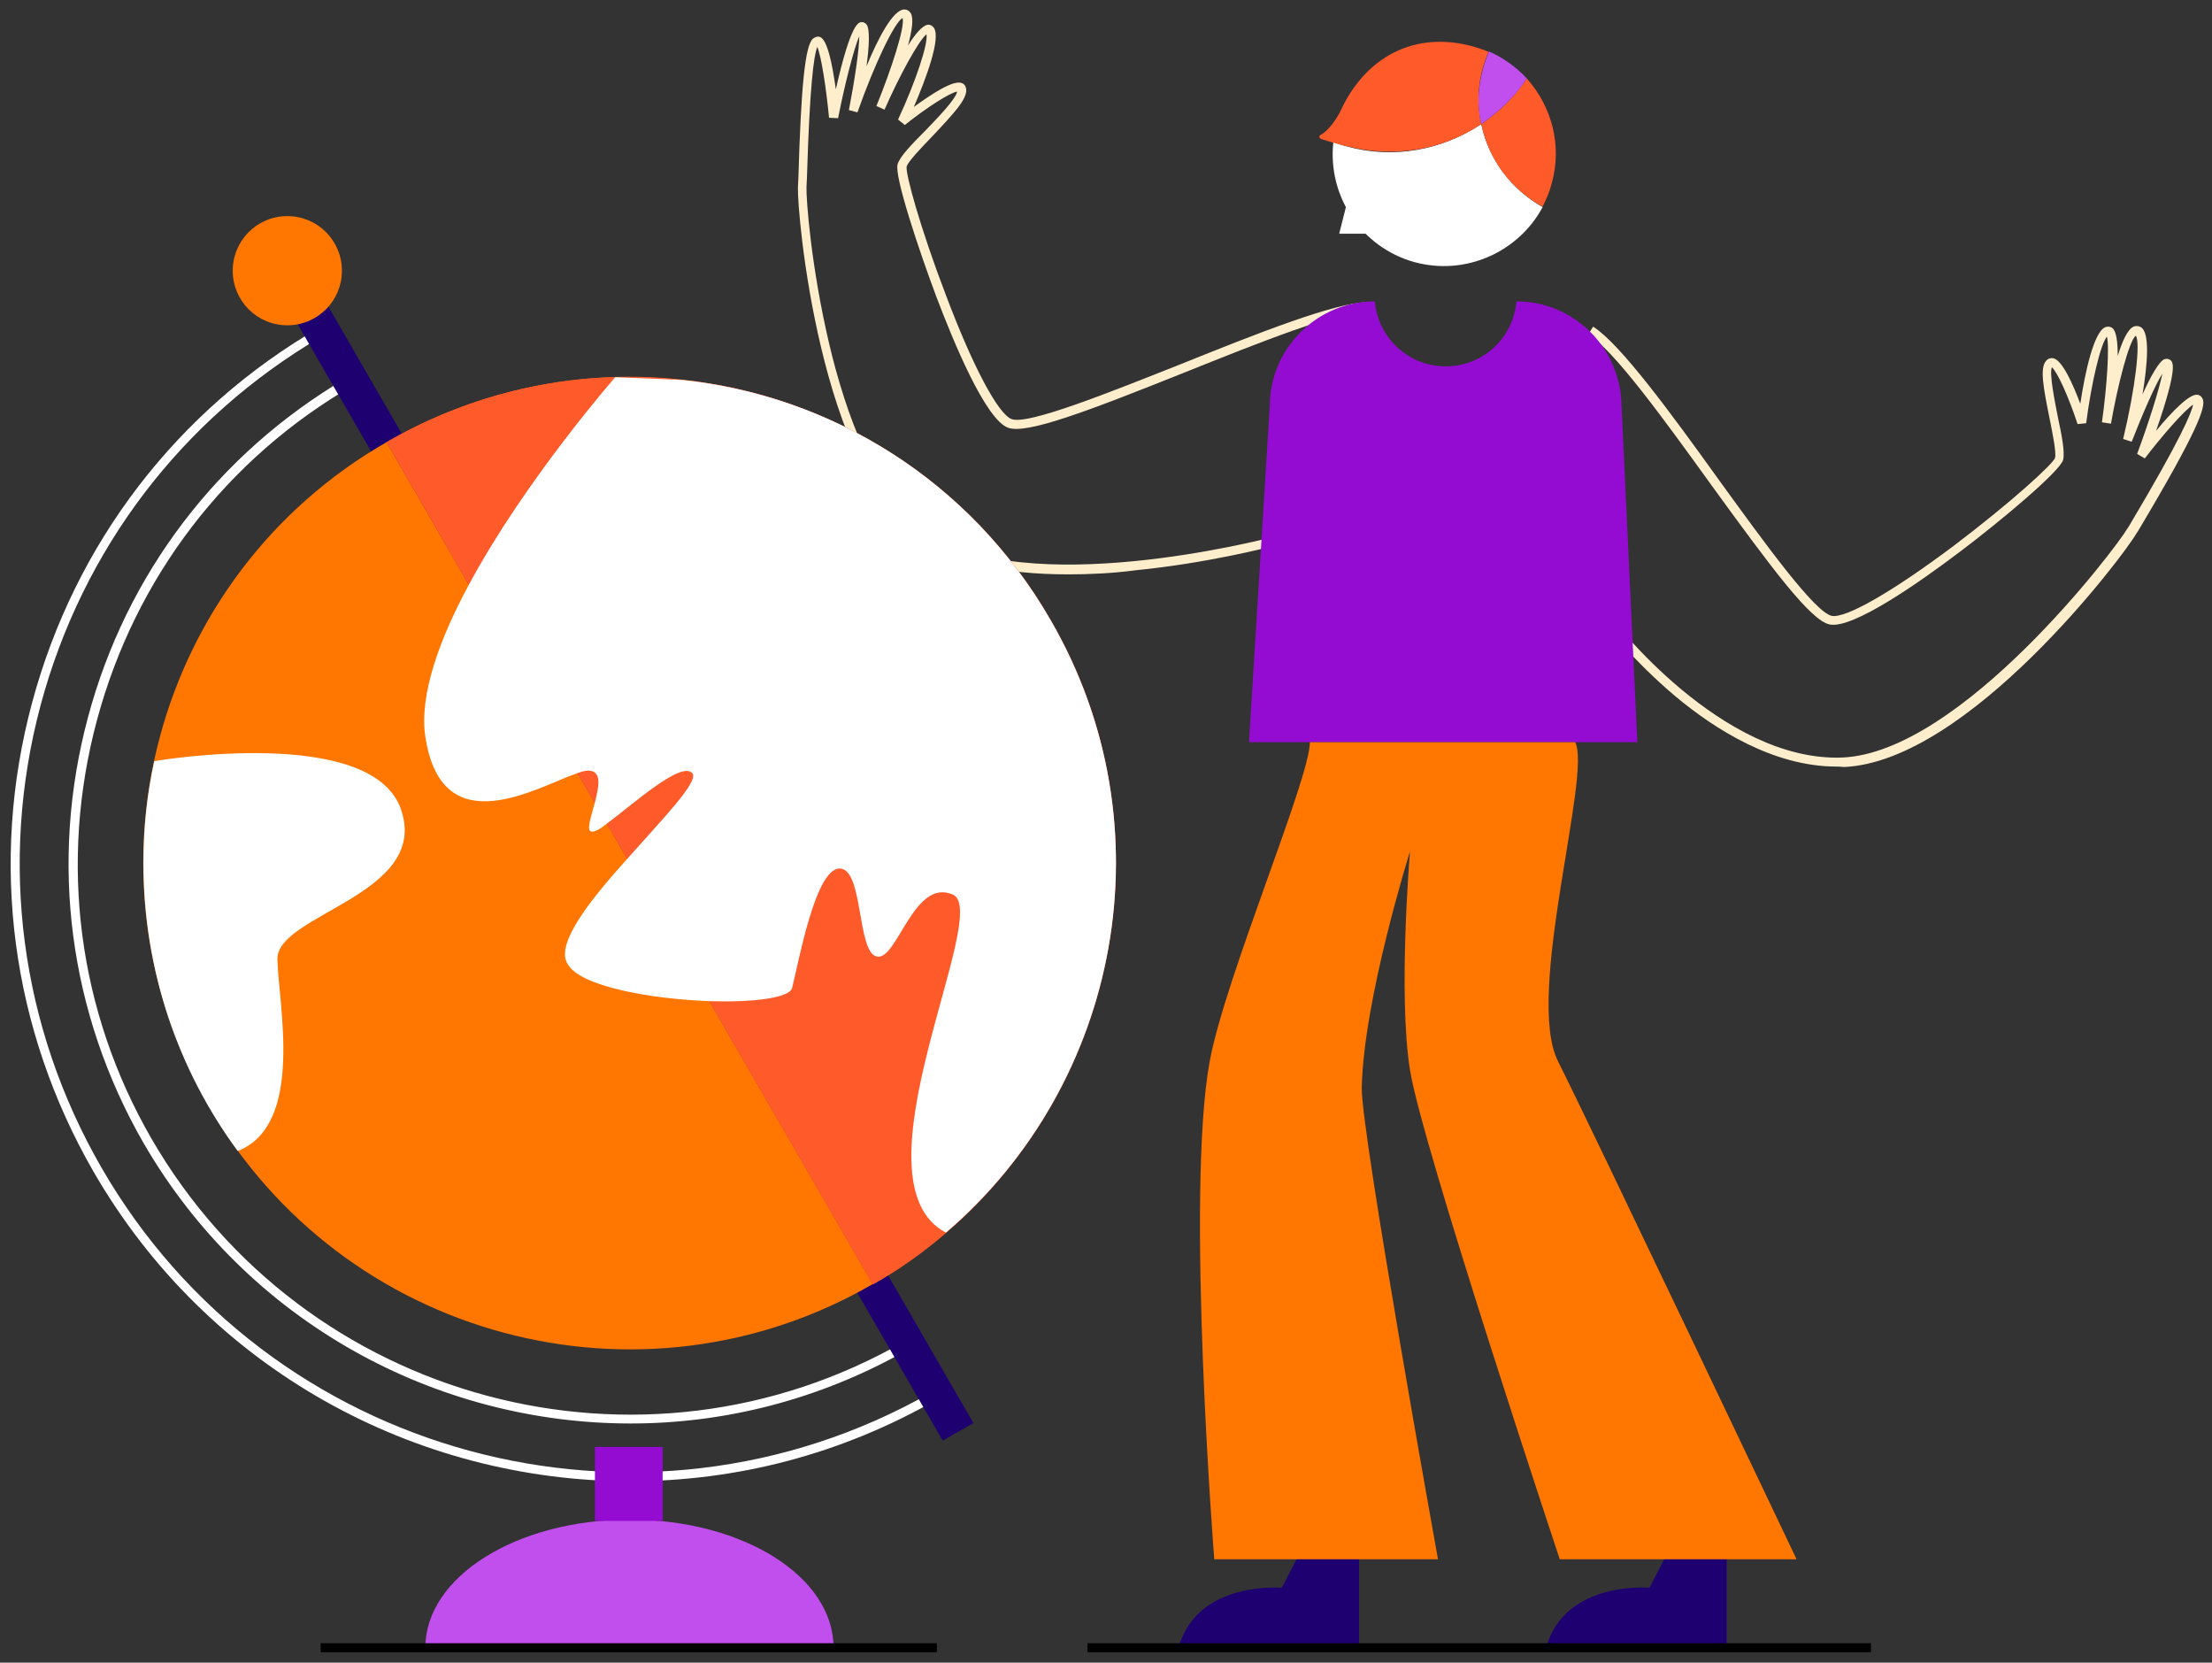 <?xml version="1.0" encoding="utf-8"?>
<!-- Generator: Adobe Illustrator 24.3.0, SVG Export Plug-In . SVG Version: 6.00 Build 0)  -->
<!DOCTYPE svg PUBLIC "-//W3C//DTD SVG 1.1//EN" "http://www.w3.org/Graphics/SVG/1.1/DTD/svg11.dtd">
<svg version="1.1" id="Calque_1" xmlns:x="http://ns.adobe.com/Extensibility/1.0/" xmlns:i="http://ns.adobe.com/AdobeIllustrator/10.0/" xmlns:graph="http://ns.adobe.com/Graphs/1.0/"
	 xmlns="http://www.w3.org/2000/svg" xmlns:xlink="http://www.w3.org/1999/xlink" x="0px" y="0px" viewBox="0 0 490.4 368.5"
	 style="enable-background:new 0 0 490.4 368.5;" xml:space="preserve">
<rect x="0" y="0" width="490.4" height="368.5" fill="#333333" stroke="none"/>
<style type="text/css">
	.st0{fill:#FFFFFF;}
	.st1{fill:#1E0070;}
	.st2{fill:#FF7701;}
	.st3{fill:#FFEECC;}
	.st4{fill:#FF5A29;}
	.st5{fill:#C14FED;}
	.st6{fill:#940CD1;}
</style>
<g>
	<path class="st0" d="M139.8,328.3c-47.5,0-93.6-24.6-119-68.5c-18.3-31.7-23.2-68.6-13.7-104c9.5-35.4,32.2-65,63.9-83.3l0.9-0.5
		l7.5,12.8l-0.9,0.5c-28.3,16.3-48.5,42.7-57,74.3c-8.5,31.6-4.2,64.6,12.1,92.8c33.8,58.4,108.7,78.5,167.1,44.8l0.9-0.5l7.5,12.7
		l-0.9,0.5C186.6,322.4,163.1,328.3,139.8,328.3z M71.1,74.7c-30.8,18.1-52.8,47-62.1,81.6c-9.3,34.9-4.5,71.3,13.5,102.5
		c37,64.2,119.3,86.5,183.8,49.9l-5.5-9.3c-19.3,10.9-40.3,16.1-61,16.1c-43,0-84.9-22.3-108-62.2c-16.5-28.7-20.9-62.2-12.3-94.3
		c8.5-31.8,28.8-58.4,57.1-75.1L71.1,74.7z"/>
	<path class="st1" d="M70.1,63.3l-6.8,3.9L209,319.3l6.8-3.9L70.1,63.3z"/>
	<path class="st2" d="M63.7,72.1c6.7,0,12.1-5.4,12.1-12.1c0-6.7-5.4-12.1-12.1-12.1S51.6,53.3,51.6,60C51.6,66.7,57,72.1,63.7,72.1
		z"/>
	<path class="st3" d="M407.1,169.9c-14,0-27.1-8.4-35.7-15.6c-9.5-8-15.8-16.2-15.8-16.2l1.6-1.2c0.2,0.3,24.5,32,51.2,31
		c26.4-1.1,60.8-46.5,63.2-50.7l0.4-0.6c11.5-19.3,13.9-25.2,14.2-26.9c-1.9,1.2-6.8,6.8-10.7,11.9l-1.7-1
		c2.5-6.7,4.9-14.3,5.6-17.8c-1.7,2.7-4.5,9.2-6.8,15.1l-1.9-0.6c2.7-11.2,3.9-21.5,2.8-22.9c-1.5,1.2-4,10.9-5.5,19.5l-2-0.3
		c1.1-7.8,1.7-16.8,1.1-19c-1.4,1.7-3.4,10-4.6,19.2l-1.9,0.2c-2-6.1-4.5-11.6-5.7-12.6c-0.6,1.4,0.6,7.3,1.3,10.9
		c0.9,4.2,1.6,7.8,1.2,9.6c-0.6,2.5-14,13.7-22.9,20.4c-8.6,6.5-23.7,17.2-28.9,16.1c-4.2-0.9-12.7-12.3-26.2-30.9
		c-10.6-14.7-21.6-29.9-27.3-33.4l1.1-1.7c6,3.8,17.2,19.1,27.9,34c10,13.8,21.2,29.3,25,30.1c3.1,0.6,13.4-5.3,27-15.5
		c12.7-9.6,22-18.1,22.5-19.5c0.3-1.3-0.5-5.2-1.2-8.7c-1.4-6.9-2.2-11.2-0.8-12.8c0.4-0.5,1-0.7,1.6-0.6c2,0.4,4.4,5.8,6,10.1
		c1-6.7,3-16.1,5.6-17c0.5-0.2,1.1-0.1,1.5,0.2c0.9,0.7,1.2,3.1,1.2,6.2c1-3.3,2.2-5.9,3.5-6.5c0.5-0.2,1.1-0.2,1.6,0.1
		c2.1,1.2,1.5,8.2,0.4,14.9c1.8-4,3.7-7.4,4.9-7.8c0.4-0.1,0.8-0.1,1.1,0.1c0.7,0.4,2.1,1.1-3,15.8c3.7-4.5,7.5-8.3,9.2-8
		c0.6,0.1,1,0.5,1.2,1.1c0.5,1.7-0.9,6.5-14.4,29.1l-0.4,0.6c-2.8,4.9-37.2,50.5-64.8,51.7C407.9,169.9,407.5,169.9,407.1,169.9z"/>
	<path class="st3" d="M236.8,127.3c-14.3,0-25.3-2.5-32.6-7.5c-22.5-15.4-27.5-72.6-27.3-78.3l0.1-2c0.6-20.6,1.5-29.3,3.2-30.9
		c0.5-0.4,1-0.6,1.6-0.4c1.6,0.6,2.7,5.8,3.5,11.6c3.4-15,5.1-14.9,5.8-14.9c0.4,0,0.7,0.2,1,0.5c0.8,1,0.6,4.9,0,9.3
		c2.6-6.3,5.9-12.6,8.4-12.6c0.6,0,1.1,0.3,1.4,0.8c0.7,1.1,0.3,3.9-0.6,7.2c1.6-2.6,3.2-4.4,4.3-4.6c0.6-0.1,1.1,0.2,1.4,0.6
		c1.7,2.3-1.7,11.3-4.4,17.6c4-2.9,8.7-6,10.6-5.3c0.6,0.2,0.9,0.7,1,1.3c0.3,2.2-2.7,5.4-7.5,10.5c-2.5,2.6-5.3,5.5-5.7,6.7
		c-0.3,1.5,3,13.6,8.7,28.5c6,15.9,11.6,26.4,14.6,27.5c3.7,1.3,21.6-5.9,37.5-12.2c16.9-6.8,34.3-13.7,41.4-13.7v2
		c-6.7,0-24,6.9-40.7,13.6c-21.5,8.6-34.9,13.7-39,12.2c-5-1.8-12.1-19-15.9-29c-3.9-10.4-9.4-26.9-8.6-29.4
		c0.5-1.7,3.1-4.4,6.2-7.5c2.5-2.6,6.7-6.9,7-8.6c-1.5,0.2-6.6,3.4-11.6,7.4l-1.5-1.2c4-8.6,6.7-16.9,6.3-18.9
		c-1.7,1.3-6.1,9.4-9.3,16.7l-1.8-0.8c3.3-8.1,6.4-17.6,5.8-19.5c-1.7,0.8-6.2,10.1-10,20.9l-1.9-0.5c1.2-6.2,2.3-13.3,2.3-16.4
		c-1.3,3.1-3.3,11.1-4.7,18.2l-2-0.1c-0.6-6.3-1.7-13.6-2.6-15.7c-0.8,1.9-1.7,8.9-2.3,29l-0.1,2c-0.1,2.6,1,17.8,5.1,35.1
		c3.5,14.7,10.1,33.8,21.4,41.5c22.2,15.2,75.2,1.4,75.8,1.3l0.5,1.9c-0.1,0-13.7,3.6-29.9,5.2C246.4,127.1,241.4,127.3,236.8,127.3
		z"/>
	<path class="st1" d="M287.7,345.1l-3.5,6.8c0,0-18.5-1.6-22.8,12.9c5.8,0,39.9,0,39.9,0v-19.6L287.7,345.1L287.7,345.1z"/>
	<path class="st1" d="M369.2,345.1l-3.5,6.8c0,0-18.5-1.6-22.8,12.9c5.8,0,39.9,0,39.9,0v-19.6L369.2,345.1L369.2,345.1z"/>
	<rect x="241.1" y="364.2" width="173.7" height="2"/>
	<path class="st0" d="M328.4,27.5c-8.6,5.7-19.4,7.9-30,4.9c-0.9-0.2-1.8-0.6-2.8-0.9c-1.3,11.9,6.1,23.3,18,26.6
		c11.4,3.1,23.1-2.3,28.4-12.2C335.1,42,330,35.3,328.4,27.5z"/>
	<path class="st4" d="M328.4,27.5c-0.5-2-0.6-4-0.6-6.2c0.1-3.5,0.9-6.8,2.2-9.8c-1-0.5-2.2-0.8-3.4-1.2
		C313.5,6.7,302.5,12.7,297,25c-0.5,0.9-2.2,3.8-4.2,4.9c-0.5,0.2-0.3,0.8,0.1,0.9c1.8,0.6,4.6,1.4,5.3,1.5
		C309.1,35.2,319.9,33.2,328.4,27.5z"/>
	<path class="st4" d="M338.5,17.4c-2.7,4-6.1,7.4-10.1,10.1c1.6,7.9,6.7,14.6,13.6,18.3c0.8-1.6,1.5-3.2,2-5.1
		C346.4,32.2,344,23.6,338.5,17.4z"/>
	<path class="st5" d="M327.8,21.3c-0.1,2.1,0.1,4.2,0.6,6.2c3.9-2.7,7.4-6,10.1-10.1c-2.3-2.5-5.2-4.6-8.4-6
		C328.8,14.4,328,17.8,327.8,21.3z"/>
	<path class="st0" d="M299.9,39.9l-3,11.9h8.9"/>
	<path class="st6" d="M336.2,66.8c-0.7,8.1-7.4,14.4-15.7,14.4c-8.3,0-15-6.4-15.7-14.4c-12.8,0-23.3,10.4-23.3,23.3l-4.6,74.4H363
		l-3.5-74.4C359.4,77.2,349,66.8,336.2,66.8z"/>
	<path class="st2" d="M349.2,164.5c3.8,6.9-11.2,56-3.8,70.7s52.9,110.4,52.9,110.4h-52.5c0,0-30.5-91.6-33.2-108.4s0-48.5,0-48.5
		s-10.3,32.7-10.7,52.4c-0.2,9.6,16.9,104.5,16.9,104.5h-49.6c0,0-6.4-81.3-1-110.4c3.4-18.5,22.2-62.6,22.2-70.7L349.2,164.5
		L349.2,164.5L349.2,164.5z"/>
	<path class="st2" d="M85.7,98l107.8,186.6C142,314.4,76,296.7,46.3,245.2C16.4,193.6,34.1,127.6,85.7,98z"/>
	<path class="st4" d="M232.9,137.4c29.8,51.5,12.1,117.5-39.4,147.2L85.7,98C137.2,68.2,203.2,85.8,232.9,137.4z"/>
	<path class="st4" d="M232.9,137.4c26.5,45.7,15.5,102.7-23.2,135.9c-5,4.3-10.3,8.1-16.2,11.4L85.7,98
		c15.9-9.2,33.3-13.9,50.5-14.4c5-0.1,9.8,0,14.8,0.6C184,87.6,215,106.3,232.9,137.4z"/>
	<path class="st5" d="M184.8,365.2H94.3c0-15.7,20.2-28.4,45.3-28.4S184.8,349.4,184.8,365.2z"/>
	<path class="st6" d="M146.9,320.7h-15v16.4h15V320.7z"/>
	<path class="st0" d="M232.9,137.4c26.5,45.7,15.5,102.7-23.2,135.8c-21.6-11.4,10.3-70.9,1.6-74.9c-8.7-3.9-12.4,14.7-16.9,13.7
		c-4.5-0.9-2.9-19.6-8.3-19.5c-5.4,0.1-9.1,21.1-10.5,26.5c-0.6,2.2-8.7,3.2-18.3,2.9c-12.9-0.5-28.7-3.2-31.5-8.3
		c-2.7-4.5,5.2-14.3,13.3-23.3c7.9-8.9,15.9-17.1,14.4-18.9c-2.4-2.9-13.2,6.9-18.9,11.1c-1.6,1.3-2.9,2-3.5,1.8
		c-1.2-0.2,0-3.4,0.8-6.5c0.9-3.5,1.6-7-1.5-7c-0.6,0-1.4,0.2-2.2,0.5c-8.6,2.8-30.2,16.4-33.9-8c-1.4-9.2,3.1-21.6,9.7-33.8
		c12.5-23.2,32.4-45.9,32.4-45.9l14.8,0.6C184,87.6,215,106.3,232.9,137.4z"/>
	<path class="st0" d="M61.5,212.6c0.2,9.9,6.1,36.7-8.8,42.5c-13.2-17.9-20.9-40-20.9-63.9c0-7.7,0.8-15.2,2.4-22.5
		c1-0.2,48.3-8,54.7,10.7C95.4,198.3,61.3,202.6,61.5,212.6z"/>
	<rect x="71.1" y="364.2" width="136.6" height="2"/>
</g>
</svg>
